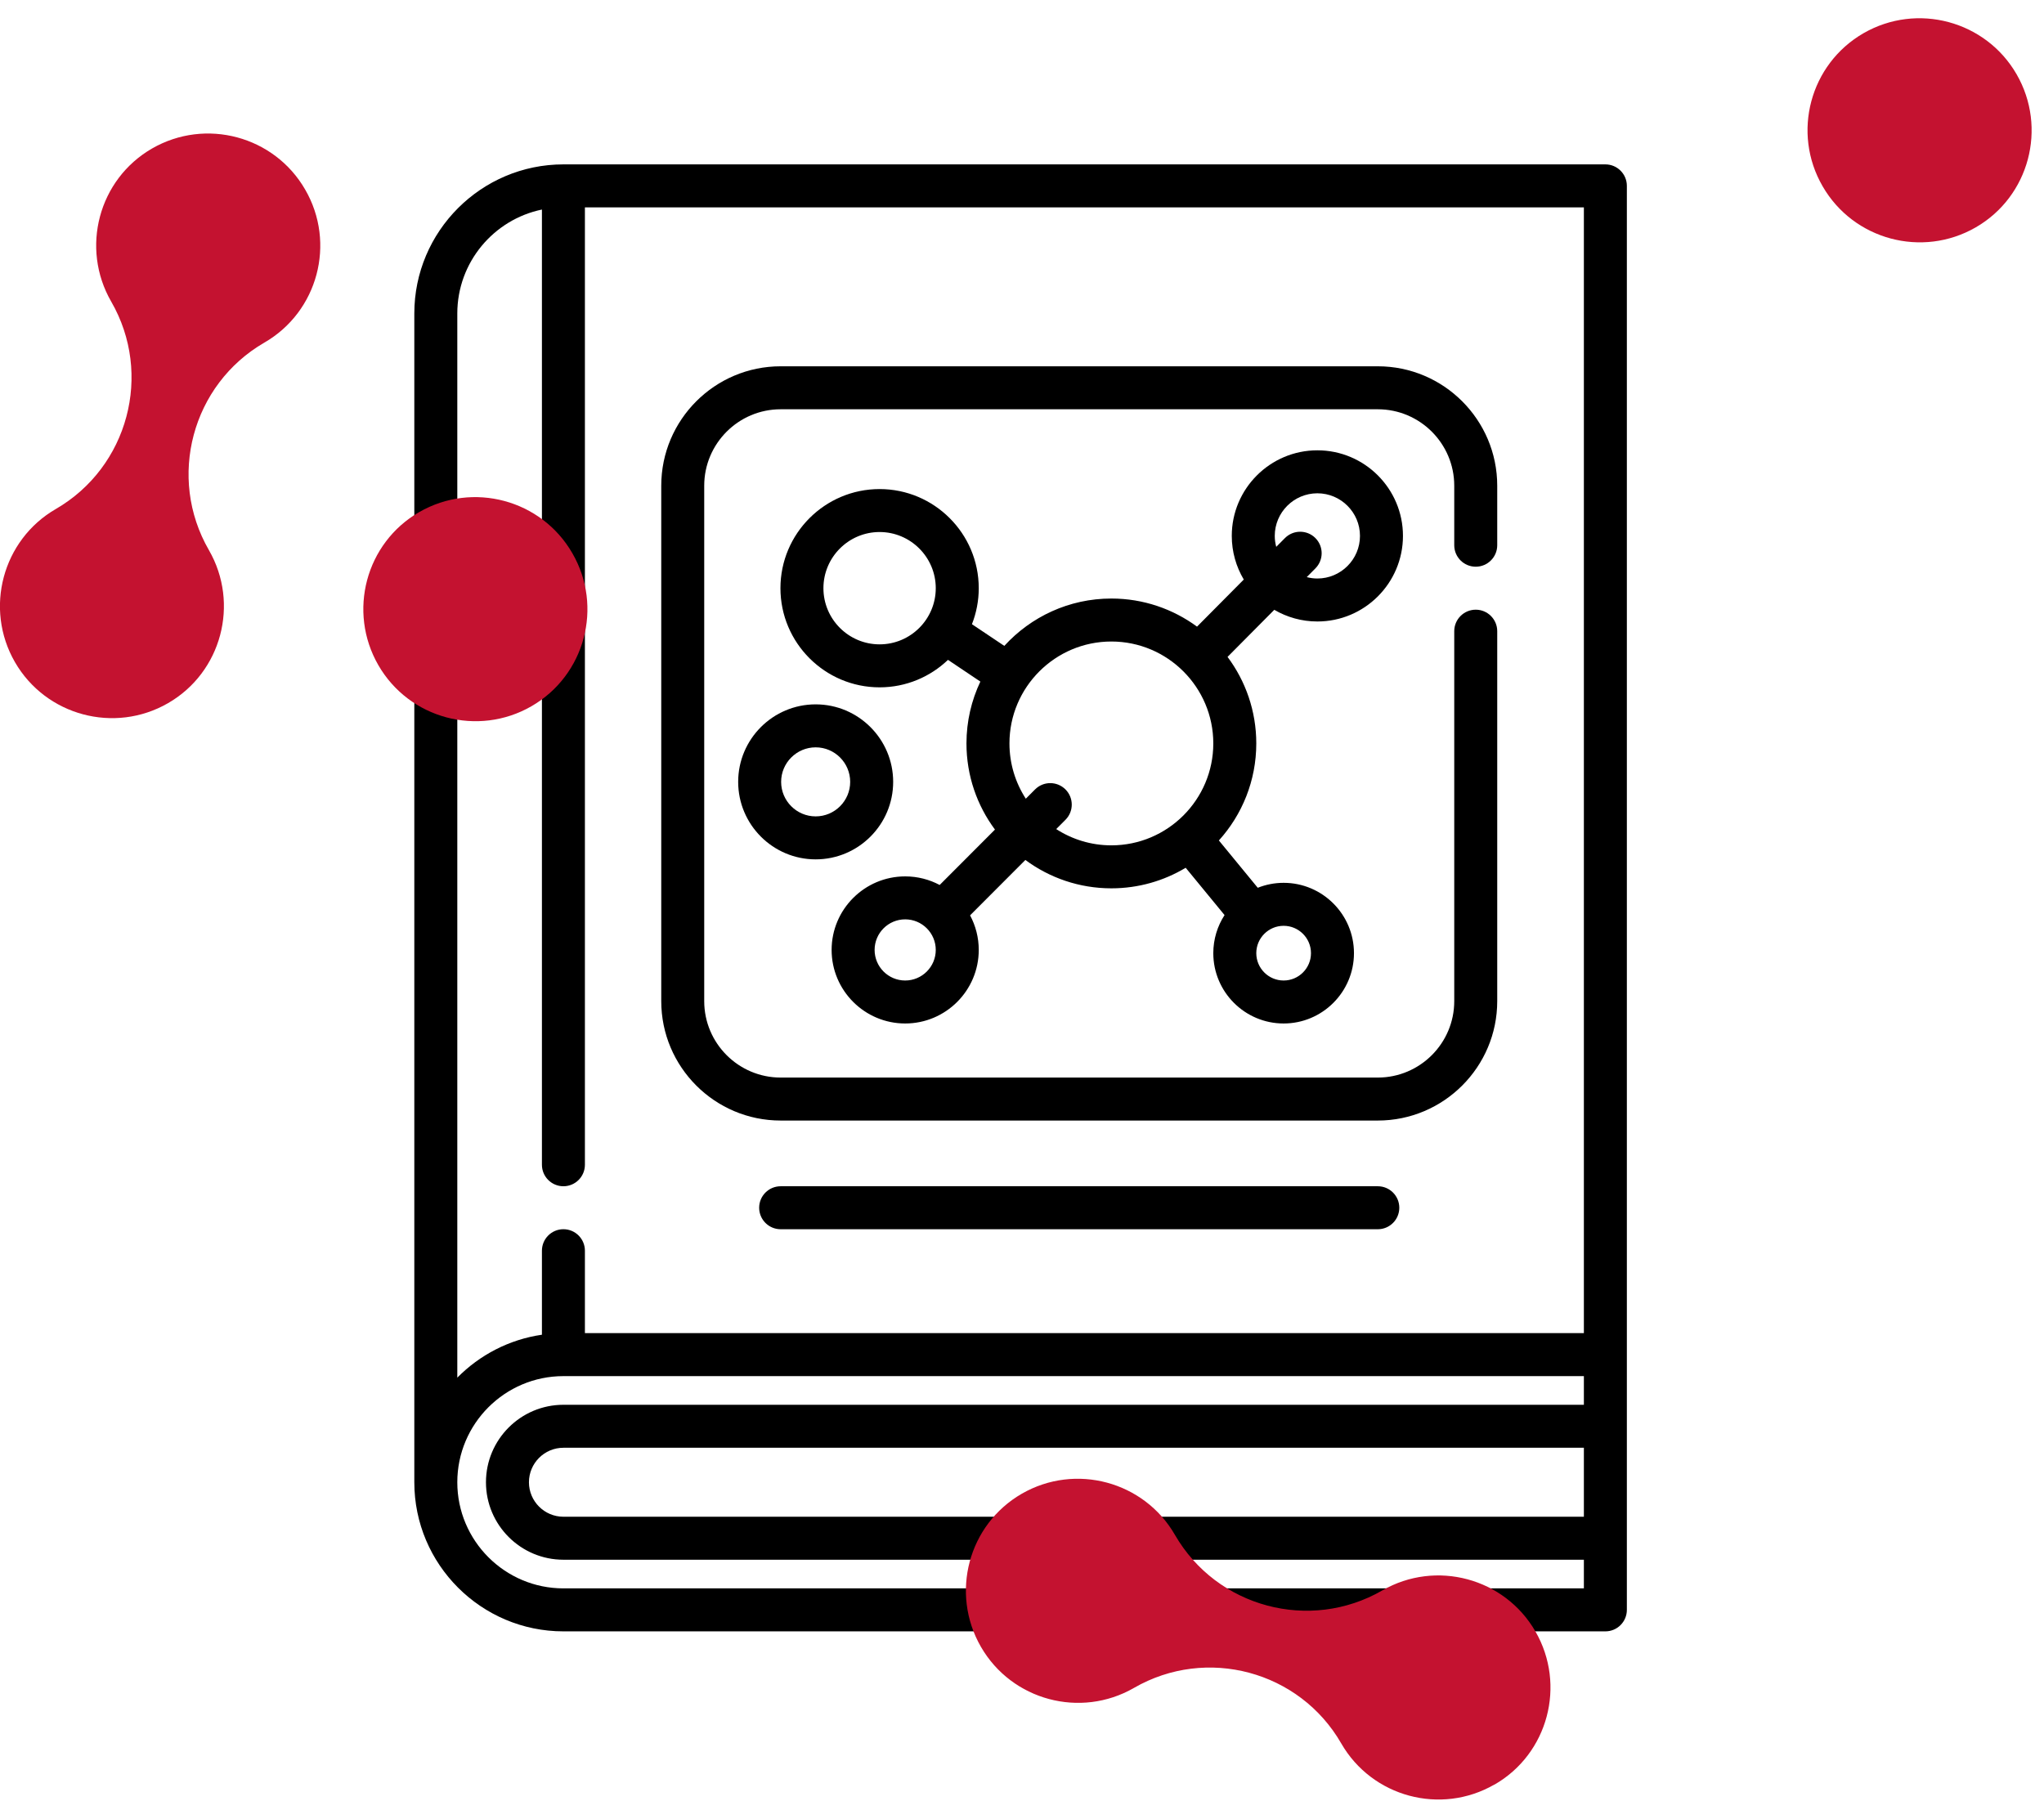<?xml version="1.0" encoding="UTF-8"?>
<svg xmlns="http://www.w3.org/2000/svg" width="100" height="89" viewBox="0 0 100 89" fill="none">
  <path d="M78.541 8.043H27.565H27.565H27.565C27.564 8.043 27.564 8.043 27.564 8.043C23.542 8.044 20.27 11.316 20.27 15.338V72.524C20.27 76.546 23.543 79.819 27.565 79.819H78.541C79.122 79.819 79.592 79.348 79.592 78.767V9.094C79.592 8.514 79.121 8.043 78.541 8.043ZM22.373 15.338C22.373 12.835 24.153 10.741 26.513 10.253V56.989C26.513 57.57 26.984 58.041 27.564 58.041C28.145 58.041 28.616 57.57 28.616 56.989V10.146H77.489V65.228H28.616V61.195C28.616 60.614 28.145 60.143 27.564 60.143C26.984 60.143 26.513 60.614 26.513 61.195V65.305C24.904 65.539 23.464 66.299 22.373 67.406V15.338ZM27.565 77.716C24.702 77.716 22.373 75.387 22.373 72.524C22.373 69.661 24.702 67.331 27.565 67.331H77.489V68.733H27.565C25.475 68.733 23.775 70.433 23.775 72.524C23.775 74.614 25.475 76.314 27.565 76.314H77.489V77.716H27.565ZM77.489 74.211H27.565C26.635 74.211 25.878 73.454 25.878 72.524C25.878 71.593 26.635 70.836 27.565 70.836H77.489V74.211Z" fill="black"></path>
  <path d="M38.192 54.826H67.407C70.629 54.826 73.25 52.206 73.25 48.984V30.882C73.25 30.302 72.779 29.831 72.199 29.831C71.618 29.831 71.147 30.302 71.147 30.882V48.984C71.147 51.046 69.469 52.723 67.407 52.723H38.192C36.131 52.723 34.453 51.046 34.453 48.984V23.765C34.453 21.703 36.131 20.025 38.192 20.025H67.407C69.469 20.025 71.147 21.702 71.147 23.765V26.677C71.147 27.257 71.618 27.728 72.199 27.728C72.779 27.728 73.25 27.257 73.25 26.677V23.765C73.25 20.543 70.629 17.922 67.407 17.922H38.192C34.971 17.922 32.351 20.543 32.351 23.765V48.984C32.351 52.206 34.971 54.826 38.192 54.826Z" fill="black"></path>
  <path d="M67.408 58.041H38.193C37.612 58.041 37.141 58.512 37.141 59.092C37.141 59.673 37.612 60.144 38.193 60.144H67.408C67.988 60.144 68.459 59.673 68.459 59.092C68.459 58.512 67.988 58.041 67.408 58.041Z" fill="black"></path>
  <path d="M64.451 30.408C66.76 30.408 68.638 28.529 68.638 26.22C68.638 23.911 66.76 22.033 64.451 22.033C62.142 22.033 60.263 23.911 60.263 26.22C60.263 27 60.478 27.73 60.85 28.356L58.563 30.66C57.388 29.797 55.939 29.285 54.372 29.285C52.3 29.285 50.433 30.179 49.135 31.602L47.551 30.541C47.765 29.994 47.884 29.401 47.884 28.779C47.884 26.105 45.708 23.929 43.033 23.929C40.358 23.929 38.182 26.105 38.182 28.779C38.182 31.454 40.358 33.63 43.033 33.63C44.33 33.63 45.508 33.118 46.379 32.286L47.963 33.348C47.528 34.266 47.283 35.292 47.283 36.374C47.283 37.953 47.802 39.411 48.677 40.59L45.972 43.3C45.468 43.032 44.894 42.88 44.285 42.88C42.301 42.88 40.686 44.494 40.686 46.478C40.686 48.463 42.301 50.077 44.285 50.077C46.27 50.077 47.884 48.463 47.884 46.478C47.884 45.867 47.73 45.291 47.46 44.786L50.165 42.076C51.343 42.948 52.798 43.464 54.372 43.464C55.701 43.464 56.944 43.096 58.008 42.458L59.91 44.773C59.562 45.31 59.359 45.95 59.359 46.636C59.359 48.533 60.903 50.077 62.8 50.077C64.697 50.077 66.241 48.533 66.241 46.636C66.241 44.739 64.697 43.195 62.8 43.195C62.353 43.195 61.926 43.282 61.534 43.437L59.632 41.122C60.769 39.864 61.462 38.199 61.462 36.374C61.462 34.789 60.939 33.323 60.056 32.141L62.343 29.837C62.962 30.199 63.682 30.408 64.451 30.408ZM43.033 31.527C41.518 31.527 40.285 30.295 40.285 28.779C40.285 27.264 41.518 26.031 43.033 26.031C44.548 26.031 45.781 27.264 45.781 28.779C45.781 30.295 44.548 31.527 43.033 31.527ZM62.366 26.22C62.366 25.071 63.301 24.136 64.451 24.136C65.6 24.136 66.535 25.071 66.535 26.22C66.535 27.37 65.6 28.305 64.451 28.305C64.271 28.305 64.097 28.28 63.931 28.237L64.355 27.809C64.764 27.397 64.762 26.731 64.35 26.322C63.938 25.913 63.272 25.916 62.863 26.328L62.438 26.756C62.392 26.584 62.366 26.406 62.366 26.22ZM44.285 47.974C43.46 47.974 42.789 47.303 42.789 46.478C42.789 45.653 43.46 44.982 44.285 44.982C45.11 44.982 45.781 45.653 45.781 46.478C45.781 47.303 45.11 47.974 44.285 47.974ZM51.674 40.565L52.127 40.111C52.537 39.7 52.537 39.034 52.126 38.624C51.715 38.214 51.049 38.214 50.639 38.625L50.186 39.079C49.681 38.299 49.386 37.371 49.386 36.374C49.386 33.625 51.623 31.388 54.372 31.388C57.122 31.388 59.359 33.625 59.359 36.374C59.359 39.124 57.122 41.361 54.372 41.361C53.378 41.361 52.452 41.068 51.674 40.565ZM64.138 46.636C64.138 47.374 63.538 47.974 62.8 47.974C62.062 47.974 61.462 47.374 61.462 46.636C61.462 45.898 62.062 45.298 62.8 45.298C63.538 45.298 64.138 45.898 64.138 46.636Z" fill="black"></path>
  <path d="M43.697 38.255C43.697 36.164 41.996 34.463 39.905 34.463C37.814 34.463 36.114 36.164 36.114 38.255C36.114 40.346 37.814 42.047 39.905 42.047C41.996 42.047 43.697 40.346 43.697 38.255ZM39.905 39.944C38.974 39.944 38.216 39.186 38.216 38.255C38.216 37.324 38.974 36.566 39.905 36.566C40.837 36.566 41.594 37.324 41.594 38.255C41.594 39.186 40.837 39.944 39.905 39.944Z" fill="black"></path>
  <g clip-path="url(#clip0_674_4627)">
    <path d="M0.73 32.395C2.24 35.015 5.6 35.915 8.22 34.405C10.84 32.895 11.73 29.535 10.22 26.915C8.17 23.365 9.39 18.815 12.93 16.765C15.55 15.255 16.45 11.895 14.93 9.275C13.42 6.655 10.06 5.755 7.44 7.265C4.82 8.775 3.93 12.135 5.44 14.755C7.49 18.305 6.27 22.855 2.73 24.905C0.12 26.415 -0.78 29.775 0.73 32.395Z" fill="#C41230"></path>
    <path d="M18.51 32.545C20.02 35.165 23.38 36.065 26 34.555C28.62 33.045 29.52 29.685 28 27.065C26.49 24.445 23.13 23.545 20.51 25.055C17.89 26.565 17 29.925 18.51 32.545Z" fill="#C41230"></path>
    <path d="M73.12 87.315C75.74 85.805 76.63 82.445 75.12 79.825C73.61 77.205 70.25 76.305 67.63 77.815C64.08 79.865 59.53 78.645 57.48 75.095C55.97 72.475 52.61 71.575 49.99 73.085C47.37 74.595 46.48 77.955 47.99 80.575C49.5 83.195 52.86 84.095 55.48 82.585C59.03 80.535 63.58 81.755 65.62 85.305C67.13 87.925 70.49 88.825 73.11 87.315H73.12Z" fill="#C41230"></path>
    <path d="M96.66 11.125C99.28 9.615 100.17 6.255 98.66 3.635C97.15 1.015 93.79 0.115 91.17 1.625C88.55 3.135 87.65 6.495 89.17 9.115C90.68 11.735 94.04 12.635 96.66 11.125Z" fill="#C41230"></path>
  </g>
  <defs>
    <clipPath id="clip0_674_4627">
      <rect width="99.4" height="87.15" fill="white" transform="translate(0 0.896)"></rect>
    </clipPath>
  </defs>
</svg>
